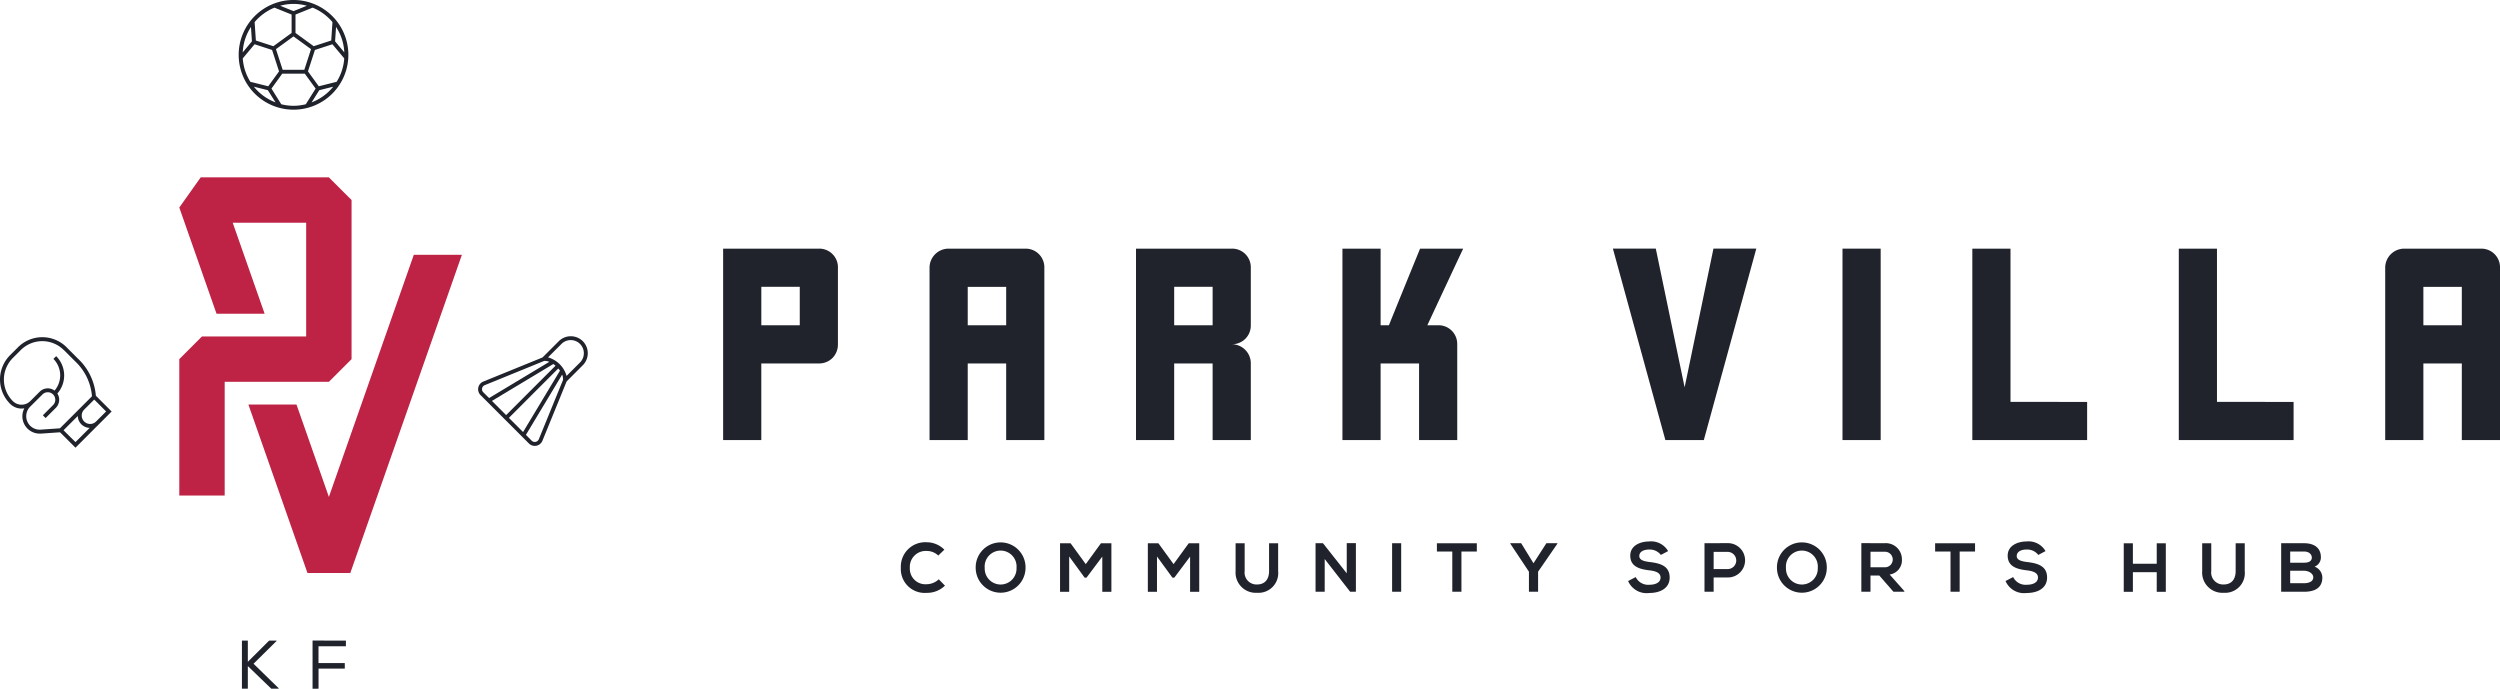 <svg xmlns="http://www.w3.org/2000/svg" xmlns:xlink="http://www.w3.org/1999/xlink" id="Group_1749" data-name="Group 1749" width="271.511" height="74.8" viewBox="0 0 271.511 74.8"><defs><clipPath id="clip-path"><rect id="Rectangle_1244" data-name="Rectangle 1244" width="271.511" height="74.8" fill="none"></rect></clipPath></defs><g id="Group_1747" data-name="Group 1747" clip-path="url(#clip-path)"><path id="Path_40323" data-name="Path 40323" d="M381.515,128.962v8.321a2.087,2.087,0,0,1-.592,1.495,2.055,2.055,0,0,1-1.467.592h-6.262v8.321h-4.146V126.9h10.409a2.024,2.024,0,0,1,2.06,2.06m-8.322,6.262h4.175v-4.174h-4.175Z" transform="translate(-290.513 -99.897)" fill="#20232c"></path><path id="Path_40324" data-name="Path 40324" d="M486.87,147.692h-4.147V139.37h-4.175v8.321H474.4v-18.73a2.071,2.071,0,0,1,2.088-2.06h8.321a2.024,2.024,0,0,1,2.06,2.06Zm-4.147-12.468v-4.174h-4.175v4.174Z" transform="translate(-373.448 -99.897)" fill="#20232c"></path><path id="Path_40325" data-name="Path 40325" d="M590.169,137.283a2.071,2.071,0,0,1,2.059,2.087v8.321h-4.147V139.37h-4.175v8.321H579.76V126.9h10.409a2.024,2.024,0,0,1,2.059,2.06v6.262a2.024,2.024,0,0,1-2.059,2.06m-2.088-2.06v-4.174h-4.175v4.174Z" transform="translate(-456.385 -99.897)" fill="#20232c"></path><path id="Path_40326" data-name="Path 40326" d="M697.583,137.283v10.409h-4.147V139.37h-4.175v8.321h-4.146V126.9h4.146v8.321h.9q1.128-2.793,3.385-8.321h4.682q-1.3,2.765-3.893,8.321h1.185a2.024,2.024,0,0,1,2.06,2.06" transform="translate(-539.32 -99.897)" fill="#20232c"></path><path id="Path_40327" data-name="Path 40327" d="M823.167,126.9h4.654q.789,3.752,3.131,15.063.79-3.751,3.131-15.063h4.654q-1.411,5.191-5.7,20.79h-4.175q-1.411-5.19-5.7-20.79" transform="translate(-647.994 -99.898)" fill="#20232c"></path><path id="Path_40328" data-name="Path 40328" d="M940.318,126.9h4.146v20.79h-4.146V126.9Z" transform="translate(-740.215 -99.897)" fill="#20232c"></path><path id="Path_40329" data-name="Path 40329" d="M1019.041,143.546v4.146h-12.468V126.9h4.146v16.643Z" transform="translate(-792.37 -99.897)" fill="#20232c"></path><path id="Path_40330" data-name="Path 40330" d="M1124.4,143.546v4.146h-12.468V126.9h4.146v16.643Z" transform="translate(-875.305 -99.897)" fill="#20232c"></path><path id="Path_40331" data-name="Path 40331" d="M1229.753,147.692h-4.147V139.37h-4.175v8.321h-4.146v-18.73a2.071,2.071,0,0,1,2.088-2.06h8.322a2.025,2.025,0,0,1,2.06,2.06Zm-4.147-12.468v-4.174h-4.175v4.174Z" transform="translate(-958.242 -99.897)" fill="#20232c"></path><path id="Path_40332" data-name="Path 40332" d="M464.525,281.452a2.777,2.777,0,0,1-2,.783,2.59,2.59,0,0,1-2.792-2.717,2.652,2.652,0,0,1,2.792-2.778,2.719,2.719,0,0,1,1.935.806l-.662.639a1.812,1.812,0,0,0-1.272-.5,1.728,1.728,0,0,0-1.814,1.829,1.689,1.689,0,0,0,1.814,1.784,1.942,1.942,0,0,0,1.325-.534Z" transform="translate(-361.898 -217.849)" fill="#20232c"></path><path id="Path_40333" data-name="Path 40333" d="M503.362,279.51a2.706,2.706,0,1,1-5.413.008,2.707,2.707,0,1,1,5.413-.008m-4.434.023a1.729,1.729,0,1,0,3.455-.008,1.734,1.734,0,1,0-3.455.008" transform="translate(-391.984 -217.849)" fill="#20232c"></path><path id="Path_40334" data-name="Path 40334" d="M545.6,278.717l-1.716,2.288h-.2l-1.679-2.3v3.832h-.994v-5.269h1.144l1.649,2.266,1.648-2.266h1.136v5.269H545.6Z" transform="translate(-425.886 -218.267)" fill="#20232c"></path><path id="Path_40335" data-name="Path 40335" d="M590.406,278.717l-1.716,2.288h-.2l-1.679-2.3v3.832h-.993v-5.269h1.144l1.648,2.266,1.648-2.266H591.4v5.269h-.994Z" transform="translate(-461.157 -218.267)" fill="#20232c"></path><path id="Path_40336" data-name="Path 40336" d="M635.209,277.272v3.018a2.14,2.14,0,0,1-2.281,2.356,2.2,2.2,0,0,1-2.341-2.356v-3.018h.986v3.018a1.292,1.292,0,0,0,1.363,1.453c.82,0,1.287-.55,1.287-1.453v-3.018Z" transform="translate(-496.397 -218.268)" fill="#20232c"></path><path id="Path_40337" data-name="Path 40337" d="M674.777,277.2h.994v5.277h-.618v.008l-2.77-3.561v3.553h-.994v-5.269h.806l2.582,3.267Z" transform="translate(-528.515 -218.211)" fill="#20232c"></path><rect id="Rectangle_1243" data-name="Rectangle 1243" width="0.986" height="5.269" transform="translate(151.189 58.997)" fill="#20232c"></rect><path id="Path_40338" data-name="Path 40338" d="M734.995,278.139h-1.671v-.9h4.336v.9h-1.671v4.366h-.993Z" transform="translate(-577.27 -218.239)" fill="#20232c"></path><path id="Path_40339" data-name="Path 40339" d="M773.285,279.412l1.4-2.175h1.2v.045l-2.1,3.048v2.176h-.994V280.33l-2.024-3.048v-.045h1.182Z" transform="translate(-606.742 -218.24)" fill="#20232c"></path><path id="Path_40340" data-name="Path 40340" d="M834.478,277.841a1.511,1.511,0,0,0-1.25-.587c-.737,0-1.092.309-1.092.7,0,.459.542.587,1.175.662,1.1.135,2.123.422,2.123,1.678,0,1.174-1.039,1.679-2.213,1.679a2.188,2.188,0,0,1-2.3-1.3l.828-.429a1.5,1.5,0,0,0,1.483.835c.625,0,1.212-.218,1.212-.791,0-.5-.52-.7-1.22-.775-1.076-.128-2.07-.414-2.07-1.6,0-1.084,1.069-1.528,2.04-1.536a2.129,2.129,0,0,1,2.07,1.046Z" transform="translate(-654.101 -217.572)" fill="#20232c"></path><path id="Path_40341" data-name="Path 40341" d="M872.371,280.927h-1.49v1.55h-.994v-5.269c.828,0,1.656-.007,2.484-.007a1.864,1.864,0,1,1,0,3.726m-1.49-.911h1.49a.934.934,0,1,0,0-1.867h-1.49Z" transform="translate(-684.772 -218.212)" fill="#20232c"></path><path id="Path_40342" data-name="Path 40342" d="M912.281,279.51a2.706,2.706,0,1,1-5.413.008,2.707,2.707,0,1,1,5.413-.008m-4.434.023a1.729,1.729,0,1,0,3.455-.008,1.734,1.734,0,1,0-3.455.008" transform="translate(-713.883 -217.849)" fill="#20232c"></path><path id="Path_40343" data-name="Path 40343" d="M954.606,282.478h-1.182l-1.536-1.762h-.956v1.762h-.993V277.2c.835,0,1.671.008,2.506.008a1.746,1.746,0,0,1,1.9,1.746,1.563,1.563,0,0,1-1.332,1.656l1.6,1.8Zm-3.673-4.343v1.686h1.513a.845.845,0,1,0,0-1.686Z" transform="translate(-747.789 -218.212)" fill="#20232c"></path><path id="Path_40344" data-name="Path 40344" d="M989.263,278.139h-1.671v-.9h4.336v.9h-1.671v4.366h-.993Z" transform="translate(-777.429 -218.239)" fill="#20232c"></path><path id="Path_40345" data-name="Path 40345" d="M1027.1,277.841a1.511,1.511,0,0,0-1.25-.587c-.737,0-1.092.309-1.092.7,0,.459.542.587,1.175.662,1.1.135,2.123.422,2.123,1.678,0,1.174-1.039,1.679-2.213,1.679a2.188,2.188,0,0,1-2.3-1.3l.828-.429a1.5,1.5,0,0,0,1.483.835c.625,0,1.212-.218,1.212-.791,0-.5-.52-.7-1.22-.775-1.076-.128-2.07-.414-2.07-1.6,0-1.084,1.069-1.528,2.04-1.536a2.129,2.129,0,0,1,2.07,1.046Z" transform="translate(-805.733 -217.572)" fill="#20232c"></path><path id="Path_40346" data-name="Path 40346" d="M1087.433,282.541v-2.131h-2.589v2.131h-.993v-5.269h.993v2.221h2.589v-2.221h.987v5.269Z" transform="translate(-853.203 -218.268)" fill="#20232c"></path><path id="Path_40347" data-name="Path 40347" d="M1128.5,277.272v3.018a2.14,2.14,0,0,1-2.281,2.356,2.2,2.2,0,0,1-2.341-2.356v-3.018h.986v3.018a1.292,1.292,0,0,0,1.362,1.453c.821,0,1.287-.55,1.287-1.453v-3.018Z" transform="translate(-884.711 -218.268)" fill="#20232c"></path><path id="Path_40348" data-name="Path 40348" d="M1168.5,278.765a1.071,1.071,0,0,1-.685,1.016,1.285,1.285,0,0,1,.843,1.175c0,1.174-.88,1.55-1.972,1.55h-2.5v-5.269h2.5c1.039,0,1.814.467,1.814,1.528m-3.335.587h1.521c.625,0,.828-.263.828-.565,0-.241-.2-.648-.828-.648h-1.521Zm0,2.228h1.521c.406,0,.986-.136.986-.632,0-.474-.58-.723-.986-.723h-1.521Z" transform="translate(-916.441 -218.24)" fill="#20232c"></path><path id="Path_40349" data-name="Path 40349" d="M127.77,0a5.956,5.956,0,1,0,5.956,5.956A5.962,5.962,0,0,0,127.77,0m4.684,8.883-1.94.488-1.176-1.619.756-2.327,1.9-.618,1.284,1.536a5.484,5.484,0,0,1-.827,2.541m-7.427.488-1.94-.487a5.486,5.486,0,0,1-.827-2.542l1.284-1.536,1.9.618.757,2.327Zm-1.772-4.882-1,1.2a5.494,5.494,0,0,1,.895-2.759Zm3.338,3.088-.728-2.24,1.905-1.384,1.905,1.384-.728,2.24Zm5.693-3.088.106-1.562a5.493,5.493,0,0,1,.895,2.759ZM132,2.4l-.136,2-1.9.618-1.98-1.439v-2l1.861-.748A5.552,5.552,0,0,1,132,2.4M129.221.625l-1.451.583L126.32.625a5.371,5.371,0,0,1,2.9,0M125.7.832l1.861.748v2l-1.98,1.439-1.9-.618-.136-2A5.552,5.552,0,0,1,125.7.832m-2.234,8.583,1.517.381.831,1.324a5.55,5.55,0,0,1-2.348-1.7m2.972,1.9-1.064-1.7L126.547,8h2.447L130.17,9.62l-1.064,1.7a5.336,5.336,0,0,1-2.672,0m3.3-.2.831-1.324,1.517-.381a5.548,5.548,0,0,1-2.348,1.705" transform="translate(-95.892)" fill="#20232c"></path><path id="Path_40350" data-name="Path 40350" d="M255.4,172.141a1.85,1.85,0,0,0-2.614,0l-1.763,1.763-6.432,2.619a.9.9,0,0,0-.3,1.47l5.253,5.253a.9.9,0,0,0,1.47-.3l2.628-6.44,1.754-1.755a1.851,1.851,0,0,0,0-2.614m-10.935,5.122a.468.468,0,0,1,.286-.346l6.454-2.633a1.324,1.324,0,0,1,.56.1l-6.544,3.934-.626-.626a.468.468,0,0,1-.13-.43m8.272-2.158a2.61,2.61,0,0,1,.185.236l-4.009,6.669-1.54-1.54Zm-5.665,5.065-1.54-1.54,6.669-4.009a2.638,2.638,0,0,1,.236.185Zm6.186-3.834-2.634,6.454a.475.475,0,0,1-.776.156l-.626-.626,3.934-6.544a1.338,1.338,0,0,1,.1.56m.382-.421a2.917,2.917,0,0,0-2.014-2.014l1.46-1.46a1.424,1.424,0,1,1,2.014,2.014Z" transform="translate(-192.102 -135.083)" fill="#20232c"></path><path id="Path_40351" data-name="Path 40351" d="M7.234,173.176a3.732,3.732,0,0,0-5.279,0l-.861.861a3.733,3.733,0,0,0,0,5.279h0a1.756,1.756,0,0,0,1.25.518,1.785,1.785,0,0,0,.3-.029,1.881,1.881,0,0,0,1.666,2.751l.111,0,2.1-.146,1.673,1.673,3.93-3.93-1.713-1.713A6.215,6.215,0,0,0,8.454,174.4l-1.22-1.22Zm-.3.3,1.22,1.22A5.842,5.842,0,0,1,9.988,178.5l-3.478,3.478-2.119.147a1.464,1.464,0,0,1-1.111-2.5L4.613,178.3a.815.815,0,1,1,1.153,1.153l-1.111,1.111.3.3,1.111-1.111a1.243,1.243,0,0,0,.162-1.553A2.968,2.968,0,0,0,6.1,174.14l-.3.3a2.537,2.537,0,0,1,.125,3.441A1.24,1.24,0,0,0,4.313,178l-1.021,1.021a1.344,1.344,0,0,1-1.9,0h0a3.308,3.308,0,0,1,0-4.678l.861-.861a3.308,3.308,0,0,1,4.678,0Zm1.261,10L6.9,182.189l1.549-1.549a1.325,1.325,0,0,0,1.291,1.291Zm1.592-1.97a.913.913,0,0,1-.645-1.558l1.092-1.092,1.291,1.291-1.092,1.092a.907.907,0,0,1-.645.267" transform="translate(0 -135.462)" fill="#20232c"></path><path id="Path_40352" data-name="Path 40352" d="M107.745,112.705l2.464-2.464V92.961L107.745,90.5H93.825L91.5,93.777l4.045,11.535h5.223L97.3,95.425h7.98v12.351H93.964L91.5,110.241v14.815h4.929V112.705Z" transform="translate(-72.028 -71.238)" fill="#be2244"></path><path id="Path_40353" data-name="Path 40353" d="M135.5,156.328l-3.52-10.037h-5.223l6.418,18.3h4.651l12.121-34.56h-5.223Z" transform="translate(-99.782 -102.36)" fill="#be2244"></path><path id="Path_40354" data-name="Path 40354" d="M123.467,326.926h.642v2.305l2.313-2.305h.813v.037l-2.506,2.477,2.73,2.663v.045h-.806l-2.544-2.454v2.454h-.642Z" transform="translate(-97.193 -257.355)" fill="#20232c"></path><path id="Path_40355" data-name="Path 40355" d="M163.122,326.926v.619h-2.976v1.82H163v.6h-2.85v2.186H159.5v-5.229Z" transform="translate(-125.555 -257.355)" fill="#20232c"></path></g></svg>